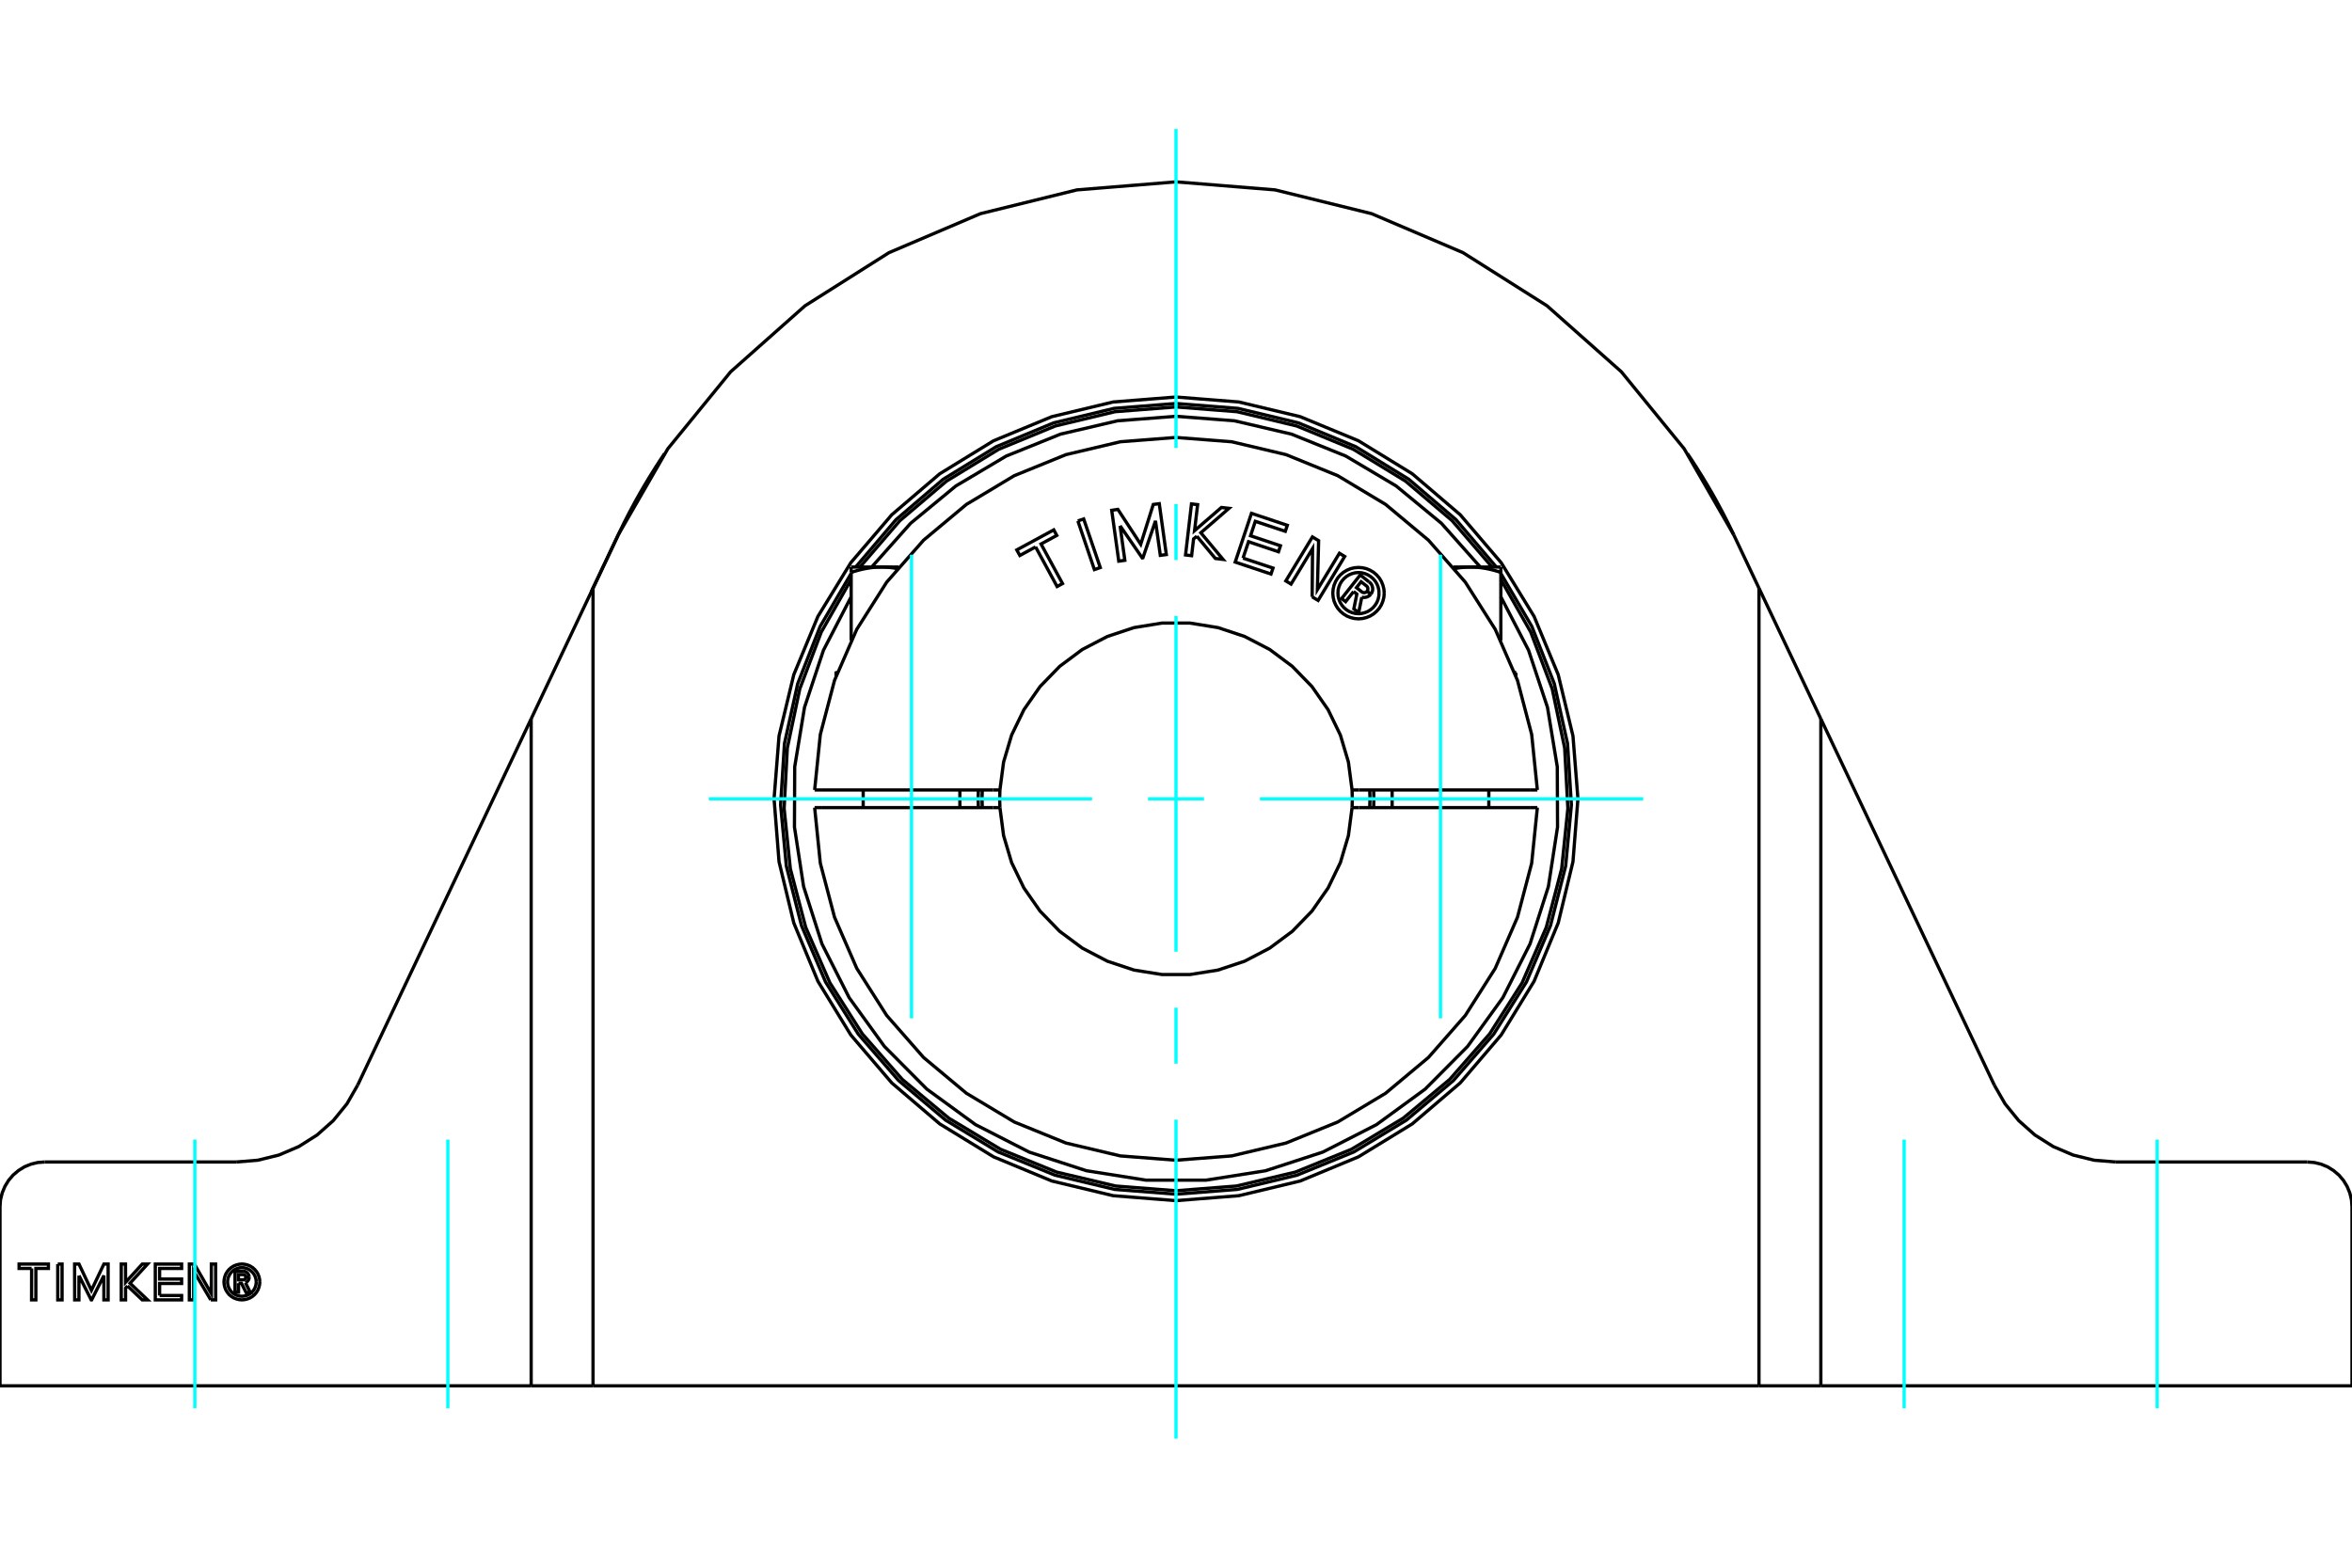<?xml version="1.0" standalone="no"?>
<!DOCTYPE svg PUBLIC "-//W3C//DTD SVG 1.1//EN"
	"http://www.w3.org/Graphics/SVG/1.1/DTD/svg11.dtd">
<svg xmlns="http://www.w3.org/2000/svg" height="100%" width="100%" viewBox="0 0 36000 24000">
	<rect x="-1800" y="-1200" width="39600" height="26400" style="fill:#FFF"/>
	<g style="fill:none; fill-rule:evenodd" transform="matrix(1 0 0 1 0 0)">
		<g style="fill:none; stroke:#000; stroke-width:50; shape-rendering:geometricPrecision">
			<polyline points="18000,18282 18938,18209 19852,17991 20723,17635 21527,17148 22246,16542 22863,15832 23363,15035 23732,14171 23964,13259 24052,12323 23993,11384 23790,10466 23447,9591 22972,8779"/>
			<polyline points="22903,8681 22286,7956 21563,7337 20752,6839 19874,6474 18949,6252 18000,6177 17051,6252 16126,6474 15248,6839 14437,7337 13714,7956 13097,8681"/>
			<polyline points="13028,8779 12553,9591 12210,10466 12007,11384 11948,12323 12036,13259 12268,14171 12637,15035 13137,15832 13754,16542 14473,17148 15277,17635 16148,17991 17062,18209 18000,18282"/>
			<polyline points="3651,19645 3651,19782 3597,19782 3597,19462 3716,19462"/>
			<polyline points="3813,19552 3812,19538 3808,19523 3802,19510 3794,19497 3784,19486 3772,19477 3759,19470 3745,19465 3731,19462 3716,19462"/>
			<polyline points="3813,19552 3762,19552 3761,19546 3759,19540 3757,19534 3754,19529 3749,19524 3744,19520 3739,19517 3733,19515 3727,19513 3721,19513 3649,19513 3649,19593 3721,19593 3728,19593 3734,19591 3740,19589 3745,19586 3750,19582 3754,19577 3757,19572 3760,19566 3761,19560 3762,19554 3813,19554"/>
			<polyline points="3757,19637 3770,19630 3782,19621 3793,19610 3801,19598 3808,19584 3812,19569 3813,19554"/>
			<polyline points="3757,19637 3832,19788 3767,19788 3695,19645 3651,19645"/>
			<polyline points="2443,19833 2780,19833 2780,19900 2377,19900 2377,19352 2780,19352 2780,19419 2443,19419 2443,19581 2780,19581 2780,19649 2443,19649 2443,19833"/>
			<polyline points="1209,19528 1208,19900 1143,19900 1142,19352 1209,19352 1399,19754 1590,19352 1655,19352 1655,19900 1590,19900 1590,19528 1403,19900 1396,19900 1209,19528"/>
			<polyline points="484,19419 292,19419 292,19352 741,19352 741,19419 549,19419 549,19900 483,19900 484,19419"/>
			<polyline points="884,19352 950,19352 950,19900 884,19900 884,19352"/>
			<polyline points="1952,19687 1922,19720 1922,19900 1856,19900 1856,19352 1921,19352 1922,19631 2177,19352 2258,19352 1990,19645 2259,19900 2177,19900 1952,19687"/>
			<polyline points="3226,19900 2964,19458 2964,19900 2898,19900 2898,19352 2975,19352 3235,19805 3235,19352 3300,19352 3301,19900 3226,19900"/>
			<polyline points="3977,19626 3973,19583 3963,19541 3947,19501 3924,19464 3896,19432 3864,19404 3827,19381 3787,19365 3745,19355 3702,19351 3659,19355 3618,19365 3578,19381 3541,19404 3508,19432 3481,19464 3458,19501 3442,19541 3432,19583 3428,19626 3432,19669 3442,19710 3458,19750 3481,19787 3508,19820 3541,19847 3578,19870 3618,19886 3659,19896 3702,19900 3745,19896 3787,19886 3827,19870 3864,19847 3896,19820 3924,19787 3947,19750 3963,19710 3973,19669 3977,19626"/>
			<polyline points="3922,19626 3919,19591 3911,19558 3898,19526 3880,19497 3857,19471 3831,19448 3802,19430 3770,19417 3737,19409 3702,19406 3668,19409 3635,19417 3603,19430 3573,19448 3547,19471 3525,19497 3507,19526 3494,19558 3486,19591 3483,19626 3486,19660 3494,19693 3507,19725 3525,19755 3547,19781 3573,19803 3603,19821 3635,19834 3668,19842 3702,19845 3737,19842 3770,19834 3802,19821 3831,19803 3857,19781 3880,19755 3898,19725 3911,19693 3919,19660 3922,19626"/>
			<polyline points="26537,8188 25778,6870 24816,5691 23678,4681 22393,3868 20993,3271 19516,2907 18000,2784"/>
			<polyline points="25830,6947 25831,6948 25833,6952 25837,6958 25843,6966 25850,6977 25860,6991 25870,7007 25883,7026 25897,7047 25912,7070 25928,7096 25946,7123 25965,7152 25984,7183 26004,7215 26025,7249 26047,7284 26070,7321 26093,7360 26118,7401 26143,7443 26169,7488 26196,7534 26223,7582 26251,7631 26279,7682 26307,7734 26336,7788 26365,7842 26394,7898 26423,7955 26452,8012 26480,8070 26509,8129 26537,8188"/>
			<line x1="8130" y1="11005" x2="9077" y2="9004"/>
			<line x1="8130" y1="21216" x2="8130" y2="11005"/>
			<line x1="9077" y1="21216" x2="8130" y2="21216"/>
			<polyline points="9077,21216 9077,9004 9463,8188"/>
			<line x1="26923" y1="21216" x2="9077" y2="21216"/>
			<line x1="26923" y1="21216" x2="26923" y2="9004"/>
			<line x1="26537" y1="8188" x2="26923" y2="9004"/>
			<polyline points="18000,2784 16484,2907 15007,3271 13607,3868 12322,4681 11184,5691 10222,6870 9463,8188"/>
			<polyline points="24152,12229 24076,11267 23850,10328 23481,9437 22977,8614 22350,7880 21616,7253 20793,6748 19901,6379 18962,6154 18000,6078 17038,6154 16099,6379 15207,6748 14384,7253 13650,7880 13023,8614 12519,9437 12150,10328 11924,11267 11848,12229 11924,13192 12150,14130 12519,15022 13023,15845 13650,16579 14384,17206 15207,17710 16099,18080 17038,18305 18000,18381 18962,18305 19901,18080 20793,17710 21616,17206 22350,16579 22977,15845 23481,15022 23850,14130 24076,13192 24152,12229"/>
			<line x1="26923" y1="9004" x2="27870" y2="11005"/>
			<line x1="27870" y1="21216" x2="26923" y2="21216"/>
			<line x1="27870" y1="11005" x2="27870" y2="21216"/>
			<line x1="36000" y1="21216" x2="27870" y2="21216"/>
			<line x1="36000" y1="18474" x2="36000" y2="21216"/>
			<polyline points="36000,18474 35992,18367 35966,18262 35925,18163 35869,18071 35799,17989 35717,17920 35626,17863 35526,17822 35422,17797 35315,17789"/>
			<line x1="32383" y1="17789" x2="35315" y2="17789"/>
			<polyline points="30525,16612 30690,16899 30899,17156 31147,17376 31427,17553 31732,17683 32053,17762 32383,17789"/>
			<line x1="27870" y1="11005" x2="30525" y2="16612"/>
			<line x1="5475" y1="16612" x2="8130" y2="11005"/>
			<polyline points="3617,17789 3947,17762 4268,17683 4573,17553 4853,17376 5101,17156 5310,16899 5475,16612"/>
			<line x1="685" y1="17789" x2="3617" y2="17789"/>
			<polyline points="685,17789 578,17797 474,17822 374,17863 283,17920 201,17989 131,18071 75,18163 34,18262 8,18367 0,18474"/>
			<line x1="0" y1="21216" x2="0" y2="18474"/>
			<line x1="8130" y1="21216" x2="0" y2="21216"/>
			<polyline points="9463,8188 9491,8129 9520,8070 9548,8012 9577,7955 9606,7898 9635,7842 9664,7788 9693,7734 9721,7682 9749,7631 9777,7582 9804,7534 9831,7488 9857,7443 9882,7401 9907,7360 9930,7321 9953,7284 9975,7249 9996,7215 10016,7183 10035,7152 10054,7123 10072,7096 10088,7070 10103,7047 10117,7026 10130,7007 10140,6991 10150,6977 10157,6966 10163,6958 10167,6952 10169,6948 10170,6947"/>
			<line x1="9052" y1="9057" x2="9463" y2="8188"/>
			<line x1="12815" y1="10300" x2="12797" y2="10300"/>
			<polyline points="13490,8681 13497,8681 13504,8681 13511,8681 13518,8681 13525,8681 13532,8681 13539,8682 13546,8682 13553,8682 13559,8683 13566,8683 13573,8684 13580,8684 13587,8685 13594,8685 13601,8686 13608,8686 13615,8687 13622,8688 13629,8689 13636,8689 13643,8690 13650,8691 13657,8692 13664,8693 13671,8694 13678,8695 13685,8696 13692,8697 13699,8699 13706,8700 13713,8701 13721,8702 13728,8704 13735,8705"/>
			<polyline points="13028,8763 13042,8758 13057,8754 13071,8749 13085,8745 13099,8741 13113,8737 13127,8733 13141,8729 13155,8726 13168,8722 13182,8719 13195,8716 13208,8713 13222,8710 13235,8707 13248,8705 13261,8702 13274,8700 13287,8698 13299,8696 13312,8694 13325,8692 13338,8690 13351,8689 13363,8687 13376,8686 13389,8685 13401,8684 13414,8683 13427,8682 13439,8682 13452,8681 13464,8681 13477,8681 13490,8681"/>
			<line x1="13028" y1="9804" x2="13028" y2="8763"/>
			<line x1="13028" y1="8681" x2="13028" y2="8763"/>
			<polyline points="13028,8681 13490,8681 13756,8681"/>
			<line x1="23203" y1="10300" x2="23185" y2="10300"/>
			<polyline points="22265,8705 22272,8704 22279,8702 22287,8701 22294,8700 22301,8699 22308,8697 22315,8696 22322,8695 22329,8694 22336,8693 22343,8692 22350,8691 22357,8690 22364,8689 22371,8689 22378,8688 22385,8687 22392,8686 22399,8686 22406,8685 22413,8685 22420,8684 22427,8684 22434,8683 22441,8683 22447,8682 22454,8682 22461,8682 22468,8681 22475,8681 22482,8681 22489,8681 22496,8681 22503,8681 22510,8681"/>
			<line x1="22244" y1="8681" x2="22510" y2="8681"/>
			<line x1="22972" y1="9804" x2="22972" y2="8763"/>
			<polyline points="22510,8681 22523,8681 22536,8681 22548,8681 22561,8682 22573,8682 22586,8683 22599,8684 22611,8685 22624,8686 22637,8687 22649,8689 22662,8690 22675,8692 22688,8694 22701,8696 22713,8698 22726,8700 22739,8702 22752,8705 22765,8707 22778,8710 22792,8713 22805,8716 22818,8719 22832,8722 22845,8726 22859,8729 22873,8733 22887,8737 22901,8741 22915,8745 22929,8749 22943,8754 22958,8758 22972,8763 22972,8681"/>
			<line x1="22510" y1="8681" x2="22972" y2="8681"/>
			<polyline points="20718,9056 20596,9211 20535,9163 20820,8802 20954,8908"/>
			<polyline points="20983,9096 20995,9078 21003,9059 21009,9038 21011,9017 21009,8996 21004,8975 20996,8955 20985,8937 20971,8921 20954,8908"/>
			<polyline points="20983,9096 20925,9050 20930,9043 20934,9034 20936,9026 20937,9017 20936,9007 20935,8999 20931,8990 20927,8982 20921,8975 20914,8969 20833,8906 20762,8996 20844,9061 20851,9066 20859,9069 20868,9072 20877,9073 20886,9073 20894,9071 20903,9068 20911,9064 20918,9058 20924,9052 20982,9097"/>
			<polyline points="20844,9142 20866,9146 20887,9146 20909,9143 20930,9136 20949,9126 20967,9113 20982,9097"/>
			<polyline points="20844,9142 20796,9379 20722,9321 20768,9095 20718,9056"/>
			<polyline points="19026,8544 19485,8697 19454,8788 18906,8605 19155,7859 19704,8042 19673,8134 19214,7981 19141,8202 19599,8355 19569,8447 19110,8293 19026,8544"/>
			<polyline points="17144,8049 17217,8578 17124,8591 17016,7812 17110,7798 17460,8333 17652,7723 17744,7711 17852,8490 17760,8502 17686,7974 17494,8539 17483,8541 17144,8049"/>
			<polyline points="15851,8373 15610,8504 15563,8419 16129,8112 16175,8197 15934,8328 16263,8934 16180,8979 15851,8373"/>
			<polyline points="16498,7975 16587,7945 16841,8689 16751,8720 16498,7975"/>
			<polyline points="18319,8209 18269,8251 18239,8507 18146,8496 18237,7715 18331,7726 18284,8124 18695,7769 18811,7782 18380,8156 18720,8564 18603,8550 18319,8209"/>
			<polyline points="20084,9137 20090,8399 19761,8942 19681,8893 20088,8220 20183,8277 20164,9027 20501,8470 20582,8519 20175,9192 20084,9137"/>
			<polyline points="21187,9080 21182,9019 21167,8959 21144,8902 21112,8849 21071,8802 21025,8762 20972,8730 20915,8706 20855,8692 20793,8687 20732,8692 20672,8706 20615,8730 20562,8762 20515,8802 20475,8849 20443,8902 20419,8959 20405,9019 20400,9080 20405,9142 20419,9202 20443,9259 20475,9311 20515,9358 20562,9398 20615,9431 20672,9454 20732,9469 20793,9474 20855,9469 20915,9454 20972,9431 21025,9398 21071,9358 21112,9311 21144,9259 21167,9202 21182,9142 21187,9080"/>
			<polyline points="21108,9080 21104,9031 21093,8983 21074,8937 21048,8895 21016,8858 20978,8826 20936,8800 20891,8781 20843,8769 20793,8765 20744,8769 20696,8781 20650,8800 20608,8826 20571,8858 20539,8895 20513,8937 20494,8983 20482,9031 20479,9080 20482,9129 20494,9177 20513,9223 20539,9265 20571,9303 20608,9335 20650,9361 20696,9379 20744,9391 20793,9395 20843,9391 20891,9379 20936,9361 20978,9335 21016,9303 21048,9265 21074,9223 21093,9177 21104,9129 21108,9080"/>
			<line x1="15197" y1="12094" x2="15305" y2="12094"/>
			<line x1="12572" y1="12094" x2="15197" y2="12094"/>
			<line x1="12469" y1="12094" x2="12572" y2="12094"/>
			<line x1="12572" y1="12364" x2="12469" y2="12364"/>
			<line x1="15197" y1="12364" x2="12572" y2="12364"/>
			<line x1="15305" y1="12364" x2="15197" y2="12364"/>
			<line x1="20803" y1="12364" x2="20695" y2="12364"/>
			<line x1="23428" y1="12364" x2="20803" y2="12364"/>
			<line x1="23531" y1="12364" x2="23428" y2="12364"/>
			<polyline points="15035,12094 15031,12229 15035,12364"/>
			<polyline points="15305,12094 15301,12229 15305,12364"/>
			<polyline points="20965,12364 20969,12229 20965,12094"/>
			<polyline points="20695,12364 20699,12229 20695,12094"/>
			<line x1="23428" y1="12094" x2="23531" y2="12094"/>
			<line x1="20803" y1="12094" x2="23428" y2="12094"/>
			<line x1="20695" y1="12094" x2="20803" y2="12094"/>
			<polyline points="12469,12364 12556,13215 12773,14041 13114,14825 13572,15546 14136,16189 14792,16737 15525,17177 16316,17499 17148,17696 18000,17762 18852,17696 19684,17499 20475,17177 21208,16737 21864,16189 22428,15546 22886,14825 23227,14041 23444,13215 23531,12364"/>
			<polyline points="15305,12364 15361,12792 15484,13206 15672,13594 15919,13948 16220,14258 16566,14515 16949,14715 17358,14851 17784,14919 18216,14919 18642,14851 19051,14715 19434,14515 19780,14258 20081,13948 20328,13594 20516,13206 20639,12792 20695,12364"/>
			<polyline points="20695,12094 20639,11667 20516,11253 20328,10865 20081,10511 19780,10201 19434,9943 19051,9744 18642,9608 18216,9539 17784,9539 17358,9608 16949,9744 16566,9943 16220,10201 15919,10511 15672,10865 15484,11253 15361,11667 15305,12094"/>
			<polyline points="23531,12094 23444,11244 23227,10417 22886,9634 22428,8912 21864,8270 21208,7722 20475,7282 19684,6960 18852,6763 18000,6697 17148,6763 16316,6960 15525,7282 14792,7722 14136,8270 13572,8912 13114,9634 12773,10417 12556,11244 12469,12094"/>
			<polyline points="21025,12364 21028,12229 21025,12094"/>
			<polyline points="14975,12094 14972,12229 14975,12364"/>
			<polyline points="22839,8683 22227,7972 21513,7366 20713,6878 19846,6521 18934,6303 18000,6230"/>
			<polyline points="13028,8872 12570,9678 12242,10545 12051,11452 12002,12377 12097,13299 12332,14195 12702,15045 13199,15827 13810,16524 14522,17118 15316,17595 16174,17944 17076,18157 18000,18229 18924,18157 19826,17944 20684,17595 21478,17118 22190,16524 22801,15827 23298,15045 23668,14195 23903,13299 23998,12377 23949,11452 23758,10545 23430,9678 22972,8872"/>
			<polyline points="18000,6230 17066,6303 16154,6521 15287,6878 14487,7366 13773,7972 13161,8683"/>
			<polyline points="22658,8681 22062,8011 21370,7440 20599,6982 19767,6646 18894,6442 18000,6373"/>
			<polyline points="13028,9136 12604,9954 12314,10829 12164,11739 12160,12661 12300,13572 12581,14450 12997,15273 13537,16020 14187,16674 14931,17217 15752,17637 16629,17923 17539,18067 18461,18067 19371,17923 20248,17637 21069,17217 21813,16674 22463,16020 23003,15273 23419,14450 23700,13572 23840,12661 23836,11739 23686,10829 23396,9954 22972,9136"/>
			<polyline points="18000,6373 17106,6442 16233,6646 15401,6982 14630,7440 13938,8011 13342,8681"/>
			<line x1="14692" y1="12364" x2="14692" y2="12094"/>
			<line x1="13212" y1="12094" x2="13212" y2="12364"/>
			<polyline points="12817,10294 12797,10300 12797,10350"/>
			<line x1="22788" y1="12364" x2="22788" y2="12094"/>
			<line x1="21308" y1="12094" x2="21308" y2="12364"/>
			<line x1="23203" y1="10300" x2="23183" y2="10294"/>
			<line x1="23203" y1="10350" x2="23203" y2="10300"/>
		</g>
		<g style="fill:none; stroke:#0FF; stroke-width:50; shape-rendering:geometricPrecision">
			<line x1="2982" y1="21559" x2="2982" y2="17446"/>
			<line x1="33018" y1="21559" x2="33018" y2="17446"/>
			<line x1="18000" y1="22025" x2="18000" y2="17141"/>
			<line x1="18000" y1="16284" x2="18000" y2="15427"/>
			<line x1="18000" y1="14570" x2="18000" y2="9430"/>
			<line x1="18000" y1="8573" x2="18000" y2="7716"/>
			<line x1="18000" y1="6859" x2="18000" y2="1975"/>
			<line x1="6855" y1="21559" x2="6855" y2="17446"/>
			<line x1="29145" y1="21559" x2="29145" y2="17446"/>
			<line x1="10849" y1="12229" x2="16715" y2="12229"/>
			<line x1="17572" y1="12229" x2="18428" y2="12229"/>
			<line x1="19285" y1="12229" x2="25151" y2="12229"/>
			<line x1="13952" y1="15590" x2="13952" y2="8492"/>
			<line x1="22048" y1="15590" x2="22048" y2="8492"/>
		</g>
	</g>
</svg>

